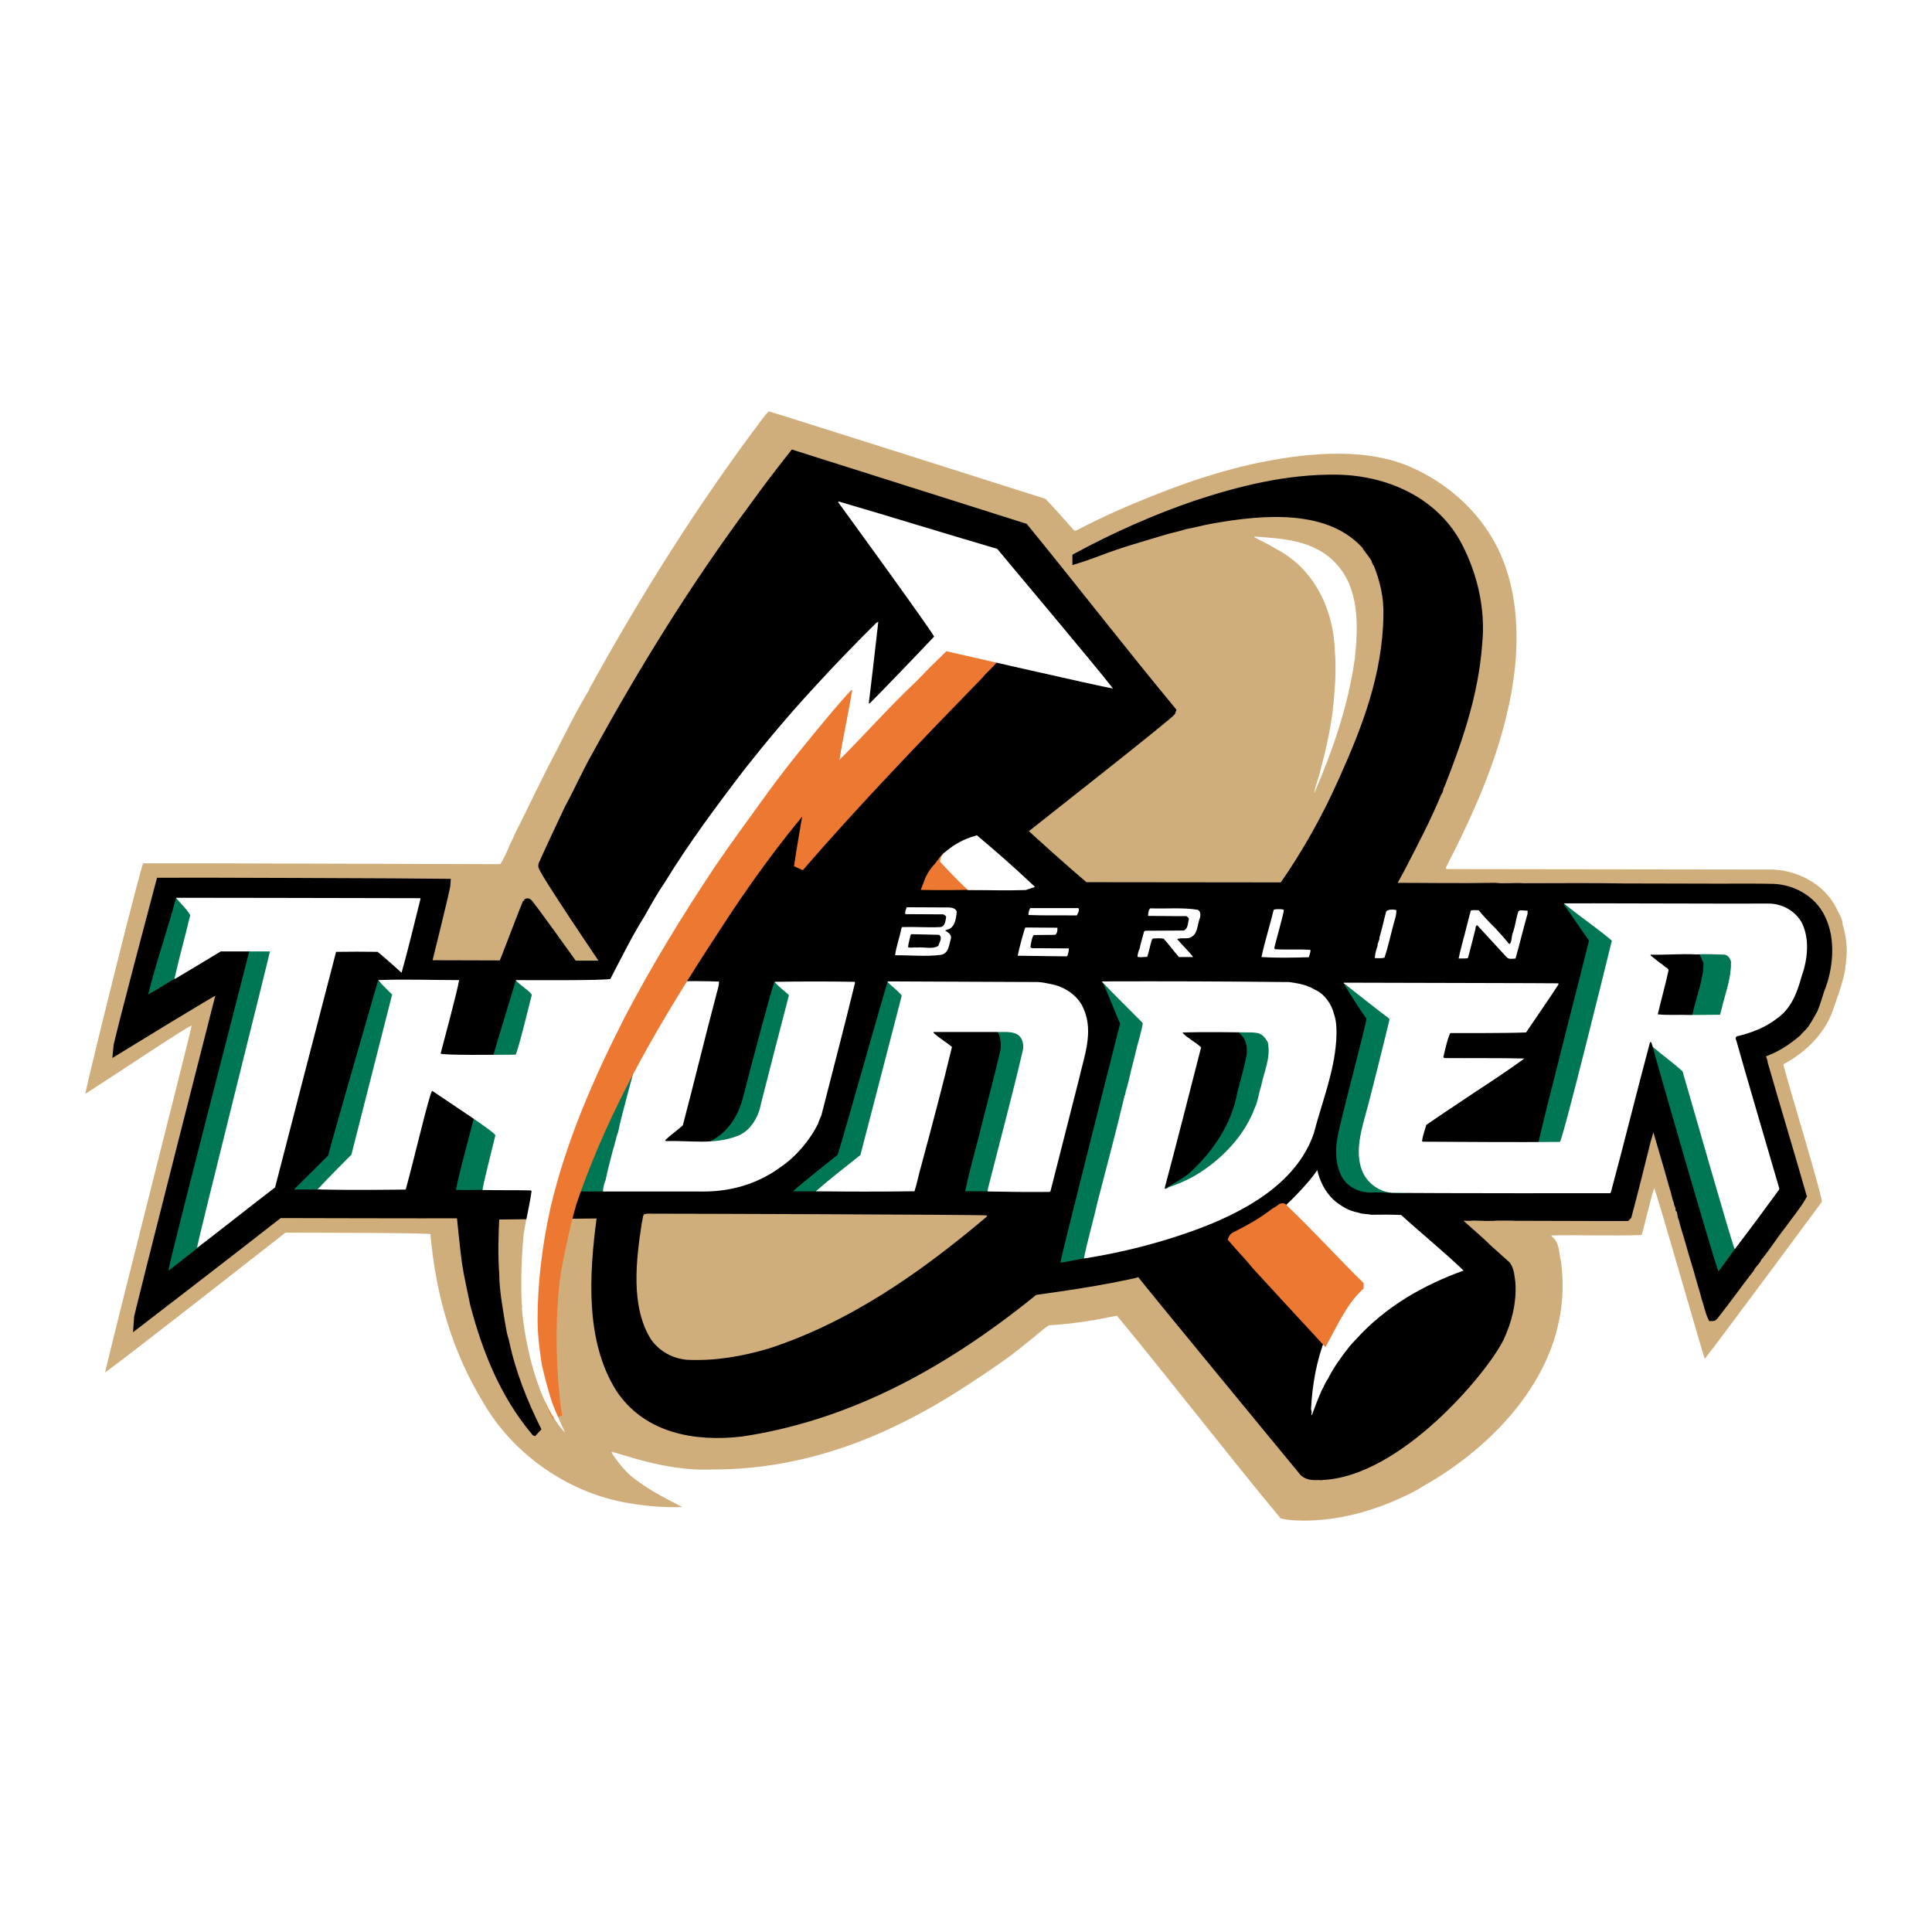 <?xml version="1.0" encoding="utf-8"?>
<!-- Generator: Adobe Illustrator 13.0.0, SVG Export Plug-In . SVG Version: 6.00 Build 14948)  -->
<!DOCTYPE svg PUBLIC "-//W3C//DTD SVG 1.0//EN" "http://www.w3.org/TR/2001/REC-SVG-20010904/DTD/svg10.dtd">
<svg version="1.0" id="Layer_1" xmlns="http://www.w3.org/2000/svg" xmlns:xlink="http://www.w3.org/1999/xlink" x="0px" y="0px"
	 width="192.756px" height="192.756px" viewBox="0 0 192.756 192.756" enable-background="new 0 0 192.756 192.756"
	 xml:space="preserve">
<g>
	<polygon fill-rule="evenodd" clip-rule="evenodd" fill="#FFFFFF" points="0,0 192.756,0 192.756,192.756 0,192.756 0,0 	"/>
	<path fill-rule="evenodd" clip-rule="evenodd" fill="#D0AE7C" d="M104.312,49.772c1.011,1.053,1.892,2.085,2.859,3.16h0.193
		c1.355-0.709,2.709-1.354,4.086-1.978c4.622-2.021,9.331-3.806,14.362-4.838c4.859-0.967,10.707-1.505,15.201,0.602
		c2.816,1.268,5.504,3.418,7.288,6.063c3.634,5.225,3.526,12.471,2,18.62c-1.118,4.709-3.031,9.117-5.16,13.417
		c-0.301,0.58-0.623,1.182-0.903,1.784l0.107,0.107l32.51,0.043c2.73,0.108,5.418,1.634,6.536,4.214
		c0.215,0.387,0.43,0.795,0.452,1.269c0.301,1.032,0.473,2.085,0.386,3.225c-0.042,0.193-0.042,0.473-0.063,0.73
		c-0.086,0.151-0.021,0.302-0.065,0.474c-0.257,1.526-0.838,2.925-1.311,4.364c-0.86,2.215-2.71,4-4.795,5.117l-0.064,0.086
		c0.387,1.635,4.021,13.502,3.826,13.695c-1.827,2.473-10.836,14.643-11.674,15.633c-0.194-0.41-4.902-16.986-5.053-17.008
		c-0.388,1.16-1.098,4.322-1.247,4.666c-2.903,0.107-5.978-0.021-8.944,0.043c-0.044,0.021-0.044,0.064-0.044,0.086
		c0.839,0.602,0.71,1.611,0.946,2.494c0.259,1.936,0.216,3.977-0.193,5.891c-1.397,7.117-7.354,13.072-13.589,16.557
		c-0.365,0.279-0.816,0.473-1.203,0.688c-3.118,1.547-6.472,2.623-10.171,2.73c-0.859,0.021-1.935,0-2.816-0.215
		c-5.547-6.688-10.814-13.545-16.34-20.232c-2.215,0.473-4.494,0.838-6.795,0.967c-0.796,0.561-1.548,1.27-2.322,1.85
		c-1.72,1.441-3.59,2.666-5.417,3.871c-7.719,5.115-16.147,8.686-25.866,8.664c-2.666,0.107-5.139-0.387-7.547-1.053
		c-0.817-0.238-1.591-0.475-2.408-0.711c-0.129,0.086,0.042,0.172,0.042,0.258c0.688,0.969,1.398,1.893,2.365,2.559
		c1.419,1.076,3.01,1.871,4.58,2.688c-1.935,0.086-4.042-0.129-5.935-0.494c-5.59-1.096-10.922-4.773-13.89-9.891
		c-3.096-5.053-4.773-10.75-5.289-16.834c-0.021-0.15-14.47-0.15-14.47-0.15c-3.548,2.773-15.502,12.148-17.997,13.953
		c1.011-4.385,8.256-32.789,8.644-34.615c-0.323,0-7.311,4.707-10.622,6.814c0.452-2.256,5.59-22.897,5.784-23.005
		c4.386-0.021,33.09,0.086,35.627,0.086c0.301-0.452,0.538-0.968,0.753-1.462c0.193-0.559,0.494-1.01,0.709-1.57
		c1.397-2.773,2.709-5.59,4.171-8.342c1.033-2.042,2.043-4.064,3.247-6.042v-0.065c5.139-9.332,10.836-18.426,17.33-27.026
		c0.172-0.237,0.366-0.473,0.581-0.667C78.145,41.451,104.097,49.707,104.312,49.772L104.312,49.772z"/>
	<path fill-rule="evenodd" clip-rule="evenodd" stroke="#000000" stroke-width="1" stroke-miterlimit="2.613" d="
		M49.334,121.176c-0.108,1.914-0.172,4.02-0.021,5.998c0.021,1.678,0.322,3.248,0.581,4.859c0.107,0.602,0.193,1.205,0.387,1.764
		c0.667,3.182,1.849,6.148,3.29,9.029l-0.107-0.043c-3.118-3.719-4.859-8.127-6.063-12.686c-0.279-1.396-0.602-2.752-0.817-4.148
		c-0.215-1.549-0.538-4.902-0.538-4.902c-2.688,0.021-18.211-0.021-18.211-0.021c-4.601,3.611-14.062,10.879-14.062,10.879
		c0-0.365,8.472-33.541,8.472-33.541l-0.022-0.021c-1.311,0.666-10.449,6.279-10.449,6.279c0.043-0.625,4.279-16.557,4.279-16.557
		c0.86-0.021,25.93,0.064,28.402,0.108c-0.021,0.473-1.935,8.127-1.935,8.127l7.654,0.022c0.129-0.086,1.656-4.279,2.451-6.193
		c0.065-0.086,4.558,6.214,4.558,6.214h3.462c0,0-6.58-9.697-6.45-9.998c0.838-1.893,1.742-3.763,2.602-5.612
		c0.968-1.763,1.763-3.612,2.773-5.375c4.645-8.493,9.805-16.835,15.717-24.791c1.269-1.763,2.515-3.397,3.892-5.139
		c7.654,2.408,15.309,4.859,22.963,7.267c4.901,5.999,9.718,12.234,14.685,18.232c-0.087,0.301-14.298,11.439-14.922,11.955
		c0.408,0.473,4.666,4.257,6.3,5.633l19.846,0.021c2.387-3.419,4.386-7.009,6.041-10.75c2.301-5.117,4.344-10.428,4.43-16.362
		c0.064-1.849-0.365-3.655-1.032-5.268c-0.172-0.107-0.129-0.301-0.215-0.43c-0.237-0.43-0.516-0.731-0.796-1.118v-0.086
		c-3.677-4.321-10.471-3.698-15.631-2.774c-0.903,0.15-1.763,0.409-2.645,0.559c-0.666,0.237-1.376,0.344-2.064,0.559
		c-2.193,0.667-4.407,1.269-6.558,2.107c-0.688,0.236-1.376,0.516-2.086,0.731v-0.064c3.785-2.043,7.74-3.806,11.826-5.204
		c4.429-1.462,9.095-2.645,14.083-2.58c4.859,0.086,9.697,2.214,12.019,6.687c1.483,2.881,2.301,6.256,1.957,9.675
		c-0.366,5.01-1.957,9.589-3.72,14.062c-0.193,0.215-0.086,0.538-0.302,0.731c-1.074,2.623-2.407,5.139-3.719,7.676l-0.989,1.806
		c0,0.064,0.064,0.086,0.129,0.086c3.419,0,6.944,0.064,10.385,0c0.925,0.107,1.893-0.022,2.838,0.042
		c3.483,0,6.623-0.042,10.02,0.021l9.482,0.021c1.913,0,3.655-0.021,5.504,0.022c1.914,0.107,3.784,1.182,4.623,2.966
		c1.053,2.129,0.752,5.01-0.107,7.095c-0.216,0.645-0.388,1.291-0.646,1.914c-0.258,0.494-0.517,0.924-0.817,1.398
		c-0.193,0.301-0.58,0.602-0.816,0.902c-1.075,0.924-2.258,1.656-3.569,2.086c-0.15,0.344,0.193,0.666,0.193,1.053
		c1.269,4.408,2.602,8.793,3.87,13.223c-0.58,1.012-1.397,1.957-2.064,2.904c-0.838,1.053-1.526,2.191-2.386,3.203
		c-0.129,0.387-0.56,0.645-0.71,1.031c-1.269,1.635-2.408,3.246-3.655,4.816c-0.021,0.043-0.064,0.021-0.086,0.021
		c-0.258-0.58-0.365-1.225-0.58-1.807c-0.15-0.623-0.345-1.225-0.517-1.828c-0.322-1.225-0.73-2.406-1.053-3.611
		c-0.216-0.838-0.538-1.656-0.71-2.494c-0.193-0.301-0.086-0.709-0.302-0.967c0.021-0.279-0.215-0.43-0.171-0.689
		c-0.237-0.451-0.259-1.01-0.452-1.482c-0.646-2.365-1.376-4.688-2.021-7.031l-0.087-0.086c-0.193,0.193-0.193,0.494-0.301,0.773
		c-0.107,0.559-0.258,1.119-0.43,1.656c-0.624,2.516-1.247,5.031-1.914,7.525l-0.064,0.064h-3.525l-7.568-0.021
		c-0.538-0.043-1.161,0-1.764-0.021c-0.816,0.086-1.569,0-2.451,0c-0.73,0.086-1.354-0.086-2.063,0.064l-0.021,0.021
		c1.097,1.117,2.43,2.15,3.526,3.246l1.892,1.699c0.322,0.473,0.344,1.096,0.43,1.678c0.129,1.955-0.365,3.826-1.139,5.482
		c-1.683,3.363-10.178,13.418-17.695,13.695c-0.043,0.043-0.129,0.021-0.194,0c-0.516,0.021-1.117,0.043-1.526-0.322
		c-0.516-0.623-15.803-19.18-16.275-19.846c-0.302-0.193-0.646,0.064-0.968,0.086c-0.603,0.15-1.204,0.236-1.85,0.387
		c-2.58,0.496-5.225,0.883-7.869,1.248c-9.939,8.086-19.379,12.619-29.155,14.104c-4.709,0.561-9.482-0.344-12.127-4.363
		c-2.988-4.773-2.623-11.225-1.87-16.879c-0.043-0.15,0.236-0.494-0.107-0.516L49.334,121.176L49.334,121.176z"/>
	<path fill-rule="evenodd" clip-rule="evenodd" fill="#FFFFFF" d="M133.295,56.222c2.321,2.473,2.235,6.213,1.87,9.546
		c-0.666,4.58-2.107,8.837-3.87,12.965l-0.172,0.43c0.086-0.774,0.43-1.484,0.603-2.258c0.688-2.559,1.269-5.203,1.419-7.956
		c0.107-1.29,0.15-2.559,0.043-3.87c-0.108-4.171-2-8.321-5.892-10.32c-0.667-0.43-1.44-0.774-2.15-1.161l0.022-0.064
		C128.134,53.728,131.188,53.943,133.295,56.222L133.295,56.222z"/>
	
		<path fill-rule="evenodd" clip-rule="evenodd" fill="#EC7832" stroke="#EC7832" stroke-width="1" stroke-miterlimit="2.613" d="
		M96.387,87.404l0.861,0.875c-1.183,0.021-3.515,0.042-4.676,0.021c0.236-0.645,0.559-1.269,1.053-1.763
		c0.129-0.129,0.868-1.278,1.041-1.084C95.16,85.927,95.871,86.975,96.387,87.404L96.387,87.404z"/>
	<path fill-rule="evenodd" clip-rule="evenodd" fill="#007754" d="M19.268,91.11c-0.538,2.279-0.859,4.097-1.482,6.354
		c-0.613,0.279-1.737,1.061-3.003,1.758c0.752-3.117,1.974-6.562,2.791-9.68C18.068,89.973,18.86,90.616,19.268,91.11L19.268,91.11z
		"/>
	<path fill-rule="evenodd" clip-rule="evenodd" fill="#FFFFFF" d="M107.58,90.602c0.193,0.193-0.151,0.731-0.151,0.731
		c-1.655-0.021-3.203,0.021-4.815-0.043c-0.021-0.236,0.064-0.495,0.172-0.688H107.58L107.58,90.602z"/>
	<path fill-rule="evenodd" clip-rule="evenodd" fill="#FFFFFF" d="M119.513,90.774c0.279,0.15,0.279,0.495,0.215,0.774
		c-0.301,0.709-0.193,1.827-1.14,2.042c-0.365,0.064-0.796-0.043-1.14,0.107c0.517,0.624,1.097,1.14,1.592,1.785h-1.419
		c-0.517-0.581-0.989-1.247-1.527-1.828c-0.322-0.064-0.73-0.043-1.053-0.021l-0.107,0.086c-0.194,0.581-0.28,1.182-0.474,1.742
		c-0.344,0-0.624,0.086-0.968,0c0-0.301,0.107-0.581,0.215-0.838c0.107-0.581,0.302-1.119,0.431-1.677l0.107-0.086l3.87-0.021
		c0.43-0.215,0.387-0.731,0.494-1.118c0.021-0.172-0.15-0.236-0.258-0.322c-1.29,0.021-2.473-0.021-3.806-0.021
		c0.021-0.258,0.021-0.56,0.215-0.753C116.353,90.688,117.986,90.516,119.513,90.774L119.513,90.774z"/>
	<path fill-rule="evenodd" clip-rule="evenodd" fill="#FFFFFF" d="M128.07,90.752v0.215c-0.28,1.204-0.624,2.365-0.925,3.569
		c-0.021,0.086,0.021,0.129,0.086,0.172c1.14,0.064,2.408-0.022,3.505,0.064c0.043,0.258-0.107,0.495-0.151,0.731
		c-1.569,0.043-3.16,0.086-4.729-0.021c0.344-1.591,0.839-3.139,1.226-4.73C127.382,90.688,127.769,90.688,128.07,90.752
		L128.07,90.752z"/>
	<path fill-rule="evenodd" clip-rule="evenodd" fill="#FFFFFF" d="M139.314,90.795c0.022,0.603-0.236,1.161-0.365,1.742
		c-0.258,1.011-0.494,2.021-0.817,3.01c-0.3,0.086-0.645,0.043-0.967,0.043c0.021-0.409,0.129-0.838,0.279-1.226
		c-0.021-0.323,0.215-0.538,0.193-0.86c0.258-0.86,0.431-1.72,0.667-2.58C138.541,90.709,138.992,90.731,139.314,90.795
		L139.314,90.795z"/>
	<path fill-rule="evenodd" clip-rule="evenodd" fill="#FFFFFF" d="M147.528,90.816c0.517,0.624,1.054,1.205,1.655,1.785
		c0.451,0.517,0.925,0.989,1.312,1.505c0.043,0.022,0.086,0.086,0.15,0.065c0.237-0.344,0.129-0.817,0.323-1.183
		c0.215-0.667,0.301-1.397,0.516-2.042l0.15-0.129l0.774,0.043v0.301c-0.431,1.483-0.774,2.988-1.204,4.472
		c-0.301,0.021-0.688,0.107-0.903-0.15l-2.924-3.182c-0.216,0.086-0.129,0.387-0.216,0.559c-0.236,0.903-0.451,1.828-0.709,2.731
		c-0.258,0.064-0.624,0.021-0.925,0.043c0.216-1.054,0.538-2.107,0.796-3.182c0.15-0.538,0.258-1.075,0.43-1.613
		C146.97,90.774,147.292,90.816,147.528,90.816L147.528,90.816z"/>
	<path fill-rule="evenodd" clip-rule="evenodd" fill="#007754" d="M161.194,93.61c-0.688,2.279-5.126,20.675-5.126,20.675
		l-2.625-0.086c0.428-2.141,4.642-18.459,5.093-20.351c-0.645-0.882-1.907-2.789-2.553-3.67l1.271,0.466
		C158.502,91.548,161.216,93.352,161.194,93.61L161.194,93.61z"/>
	<path fill-rule="evenodd" clip-rule="evenodd" fill="#FFFFFF" d="M105.494,92.559c0.021,0.236,0,0.559-0.215,0.709l-2.129,0.021
		c-0.15,0.065-0.322,0.903-0.344,1.205l0.129,0.107l3.698,0.021c0.021,0.236-0.064,0.494-0.129,0.731l-0.086,0.064l-4.881-0.064
		c0.193-0.946,0.451-1.85,0.73-2.774l0.087-0.043L105.494,92.559L105.494,92.559z"/>
	<path fill-rule="evenodd" clip-rule="evenodd" fill="#FFFFFF" d="M94.722,90.537c0.279,0.021,0.646,0.108,0.731,0.409
		c-0.064,0.709-0.172,1.613-0.946,1.806c-0.064,0.043-0.172,0.022-0.193,0.107c0.279,0.172,0.645,0.366,0.559,0.796
		c-0.194,0.581-0.194,1.484-1.01,1.613c-1.505,0.193-3.032,0.021-4.559,0.042c0.108-0.881,0.452-1.763,0.624-2.666l0.064-0.15
		c1.268-0.042,2.558,0.065,3.827,0c0.495-0.064,0.495-0.624,0.581-1.01c-0.022-0.129-0.172-0.194-0.28-0.258l-3.784-0.021
		c-0.108-0.172,0.129-0.688,0.129-0.688L94.722,90.537L94.722,90.537L94.722,90.537z M90.938,93.203l-0.086,0.086
		c-0.086,0.387-0.215,0.796-0.258,1.205c0.258,0.129,0.581-0.022,0.86,0.042c0.752-0.086,1.548,0.215,2.171-0.172
		c0.086-0.344,0.452-0.817,0.065-1.097L90.938,93.203L90.938,93.203z"/>
	<path fill-rule="evenodd" clip-rule="evenodd" fill="#007754" d="M27.36,94.584c-0.042,0.409-4.772,20.07-7.202,29.529
		c-0.624,0.58-2.581,2.051-3.247,2.588l-0.108,0.043c0.15-1.139,7.216-28.436,8.227-32.456C25.073,94.18,27.36,94.584,27.36,94.584
		L27.36,94.584z"/>
	
		<path fill-rule="evenodd" clip-rule="evenodd" fill="#007754" stroke="#007754" stroke-width="1" stroke-miterlimit="2.613" d="
		M172.38,95.05c0.344,0.323,0.613,0.672,0.635,1.102c-0.322,1.311-1.059,5.381-1.059,5.381l-2.627-0.17
		c0.322-1.592,1.205-3.709,1.119-5.408c-0.043-0.086-0.313-0.776-0.356-0.862C170.586,95.071,172.38,95.05,172.38,95.05
		L172.38,95.05z"/>
	<path fill-rule="evenodd" clip-rule="evenodd" fill="#007754" d="M39.527,99.148c-0.774,3.334-3.569,14.064-4.106,15.955
		c-1.161,1.205-1.729,2.439-2.933,3.578h-3.106v-0.064c0.752-0.73,3.01-2.988,3.354-3.332c0.538-2.107,4.973-17.426,4.973-17.426
		C38.181,98.311,39.097,98.676,39.527,99.148L39.527,99.148z"/>
	<path fill-rule="evenodd" clip-rule="evenodd" fill="#007754" d="M53.373,98.863c-0.064,0.559-1.413,5.617-1.779,6.863
		c0,0-2.242,0-2.499,0c0-0.127,1.985-6.633,2.372-7.922C51.725,97.912,53.373,98.863,53.373,98.863L53.373,98.863z"/>
	<path fill-rule="evenodd" clip-rule="evenodd" fill="#007754" d="M79.132,99.117c0.043,0.301-2.125,8.082-3.135,11.65
		c-0.344,1.098-1.552,2.793-2.627,3.008c-0.366,0.086-2.664,0.34-3.008,0.297c2.584-0.975,3.49-3.365,3.855-4.914
		c0.838-3.311,2.857-10.861,3.05-11.184L79.132,99.117L79.132,99.117z"/>
	<path fill-rule="evenodd" clip-rule="evenodd" fill="#007754" d="M90.358,99.244c0.151,0.193-3.85,14.768-4.194,15.973
		c-1.613,1.268-2.285,2.418-3.898,3.643c-0.494-0.02-2.66,0.016-3.154-0.006c0.989-0.902,4-3.268,4.451-3.633
		c0.193-0.365,4.93-17.311,5.016-17.289C89.031,98.254,89.886,98.943,90.358,99.244L90.358,99.244z"/>
	<path fill-rule="evenodd" clip-rule="evenodd" fill="#007754" d="M139.164,101.406c-0.946,3.869-2.231,8.309-3.135,12.201
		c-0.301,1.764,3.117,4.068,4.364,5.338c0.258,0.215-2.5,0-3.229,0.016c-1.247,0.129-2.537-0.344-3.226-1.439
		c-0.667-1.141-0.752-2.646-0.516-3.914c0-0.688,2.945-11.566,2.902-11.977c-0.602-0.838-1.72-2.58-2.215-3.439L139.164,101.406
		L139.164,101.406z"/>
	<path fill-rule="evenodd" clip-rule="evenodd" fill="#007754" d="M109,125.342c0,0.043-2.904,0.629-3.205,0.629
		c0.043-0.537,5.956-23.844,5.956-23.844c-0.43-0.947-1.325-3.293-1.776-4.195l4.532,4.109
		C115.518,102.986,110.741,118.289,109,125.342L109,125.342z"/>
	<path fill-rule="evenodd" clip-rule="evenodd" fill="#007754" d="M101.84,102.932c0.387,1.053,0.743,1.129,0.636,2.117
		c-1.054,4.021-2.124,9.791-3.178,13.811c-0.847,0-3.006-0.006-3.006-0.006c0.387-1.871,0.903-3.676,1.376-5.525
		c0.71-2.859,1.483-5.697,2.15-8.578c0.042-0.475,0.157-1.861-0.817-2.115C99.689,102.656,101.389,102.285,101.84,102.932
		L101.84,102.932z"/>
	<path fill-rule="evenodd" clip-rule="evenodd" fill="#007754" d="M126.454,103.27c0.366,0.623,0.469,1.875,0.297,2.543
		c-0.279,1.375-0.906,3.537-1.229,4.914c-0.968,2.645-4.109,6.904-9.701,8.133c-0.259,0.107,2.287-1.312,2.81-1.791
		c2.365-2.127,4.279-4.967,4.816-8.084c0.323-1.246,0.709-2.516,0.946-3.848c0.021-0.582-0.021-1.162-0.345-1.635l-0.729-0.826
		C124.051,102.676,126.024,102.646,126.454,103.27L126.454,103.27z"/>
	<path fill-rule="evenodd" clip-rule="evenodd" fill="#007754" d="M168.143,106.658c0.467,1.4,5.401,16.791,5.423,17.328
		c-0.43,0.494-1.677,2.35-2.128,2.865c-0.474-1.225-6.533-22.107-6.685-22.947C165.527,104.465,167.434,106.014,168.143,106.658
		L168.143,106.658z"/>
	<path fill-rule="evenodd" clip-rule="evenodd" fill="#007754" d="M62.27,111.361c-0.559,2.537-1.113,4.961-1.737,7.498
		c0,0-3.241,0.066-3.22-0.041c1.473-3.971,2.897-6.695,3.093-7.117c0.43-0.797,2.958-6.111,3.389-6.906
		C63.773,105.225,62.399,110.932,62.27,111.361L62.27,111.361z"/>
	<path fill-rule="evenodd" clip-rule="evenodd" fill="#007754" d="M49.856,112.844c-0.086,0.754-0.759,4.771-1.016,5.848
		c0,0-2.646,0.076-3.354,0.012c0.451-2.215,1.333-5.297,1.871-7.469C47.486,111.084,49.384,112.5,49.856,112.844L49.856,112.844z"/>
	<path fill-rule="evenodd" clip-rule="evenodd" fill="#FFFFFF" d="M133.079,119.734c0.688,0.582,1.506,1.098,2.451,1.248
		c0.366,0.172,0.86,0.107,1.248,0.215c0.988-0.021,1.999-0.021,3.01,0.021c2.085,1.893,4.192,3.592,6.235,5.547
		c-3.956,1.42-7.784,3.57-10.794,6.924c-0.193,0.193-0.451,0.473-0.623,0.688c-0.817,1.033-1.569,2.086-2.15,3.246
		c-0.258,0.324-0.365,0.732-0.581,1.076c-0.364,0.816-0.688,1.654-0.988,2.494c-0.129-0.086,0-0.236-0.021-0.344l-0.064-0.258
		c0.129-2.516,0.559-4.859,1.419-7.074c0.73-1.484,2.16-4.916,2.461-5.283c0,0-4.374-4.865-6.868-7.531
		c1.14-1.053,2.772-2.709,3.611-3.957C131.682,117.865,132.198,118.896,133.079,119.734L133.079,119.734z"/>
	<path fill-rule="evenodd" clip-rule="evenodd" fill="#D0AE7C" d="M98.485,121.262l-0.065,0.15
		c-6.665,5.633-13.695,10.514-21.737,13.137c-2.58,0.754-5.225,1.248-8.127,1.119c-1.44-0.129-2.688-0.797-3.569-1.979
		c-2.107-3.268-1.527-7.998-0.946-11.719c0.086-0.258,0.065-0.58,0.193-0.795c0.086-0.064,0.237-0.064,0.344-0.086
		C68.083,121.09,97.496,121.176,98.485,121.262L98.485,121.262z"/>
	<path fill-rule="evenodd" clip-rule="evenodd" fill="#FFFFFF" d="M176.382,90.15c1.377-0.021,2.667,0.688,3.354,1.849
		c0.839,1.612,0.623,3.72,0.021,5.376c-0.43,1.568-0.989,3.182-2.43,4.213c-1.183,0.926-2.58,1.463-4.042,1.807
		c-0.193,0.086-0.107,0.322-0.043,0.451c0.624,2.279,4.106,14.127,4.279,14.729l-0.044,0.15c-1.44,1.979-2.924,3.979-4.407,5.912
		c-0.56-1.525-3.935-13.416-5.203-17.758c-0.968-0.861-1.979-1.592-2.945-2.41c-0.087-0.172-0.107-0.365-0.216-0.516l-0.086,0.043
		c-1.333,4.967-2.559,9.977-3.892,14.922l-0.064,0.129c0,0-17.652,0.021-21.802-0.043c-1.312-0.107-2.516-1.01-2.988-2.258
		c-0.731-1.979,0-4.148,0.494-6.02c0.086-0.215,1.87-7.311,2.258-8.988l-0.043-0.129c-1.526-1.139-3.032-2.365-4.515-3.504v-0.064
		c5.998,0.021,20.382,0.043,21.414,0.064v0.129c-1.075,1.635-2.15,3.182-3.225,4.773c-1.893,0.086-7.568,0.064-7.568,0.064
		c-0.28,0.516-0.688,2.408-0.688,2.408l0.107,0.086c2.645,0.021,5.289-0.021,7.978,0.043c-1.592,1.16-3.312,2.301-4.925,3.354
		c-1.59,1.076-3.246,2.15-4.858,3.27c-0.15,0.537-0.345,1.031-0.431,1.611l0.086,0.064c4.688,0.021,9.073,0.064,13.675,0.021
		c0.279-0.215,4.494-17.265,5.182-20.081c-1.548-1.312-3.226-2.43-4.795-3.72C156.773,90.107,172.835,90.171,176.382,90.15
		L176.382,90.15L176.382,90.15z M169.244,95.224c-1.526-0.085-3.031,0.064-4.559,0.022v0.085l0.946,0.752
		c0.258,0.107,0.43,0.409,0.71,0.495c0.043,0.086,0.129,0.129,0.129,0.237c-0.322,1.483-0.731,2.925-1.075,4.386
		c1.032,0.107,2.15,0.021,3.225,0.064c0.989-0.021,1.957,0,2.989-0.021c0.086-0.344,0.193-0.666,0.258-1.01
		c0.365-1.398,0.859-2.752,0.839-4.258c-0.065-0.322-0.28-0.667-0.624-0.73C171.093,95.224,170.212,95.16,169.244,95.224
		L169.244,95.224z"/>
	<path fill-rule="evenodd" clip-rule="evenodd" fill="#FFFFFF" d="M128.586,97.977c0.945,0.129,1.806,0.279,2.58,0.752
		c0.968,0.408,1.698,1.463,1.936,2.473c0.279,0.795,0.258,1.699,0.215,2.58c-0.215,3.268-1.441,6.215-2.236,9.289
		c-1.741,5.117-7.202,7.955-11.847,9.652c-3.548,1.291-7.246,2.236-11.095,2.84c0.387-1.914,0.946-3.785,1.376-5.697
		c0.903-3.506,1.849-7.01,2.688-10.559c0.107-0.107,0.064-0.279,0.107-0.408c0.236-0.709,0.388-1.461,0.559-2.193
		c0.194-0.73,0.388-1.482,0.56-2.236c0.215-0.773,0.431-1.525,0.581-2.32l-0.043-0.129c-1.333-1.355-2.731-2.711-4.021-4.064
		l0.065-0.043c6.084-0.021,12.233,0,18.189,0.064H128.586L128.586,97.977L128.586,97.977z M124.974,103.008
		c-2.258-0.021-4.644-0.064-6.966,0v0.064c0.537,0.559,1.247,0.881,1.827,1.42c-1.204,4.686-2.387,9.373-3.634,14.039l0.044,0.086
		c0.215-0.021,0.344-0.193,0.559-0.236c1.032-0.365,2.042-0.818,2.988-1.441c2.344-1.525,4.451-3.805,5.396-6.406
		c0.323-0.666,0.388-1.441,0.624-2.129c0.279-1.441,0.989-2.816,0.688-4.387c-0.215-0.43-0.623-0.945-1.161-0.967L124.974,103.008
		L124.974,103.008z"/>
	<path fill-rule="evenodd" clip-rule="evenodd" fill="#FFFFFF" d="M41.916,89.612l0.043,0.043c-0.624,2.473-1.204,4.945-1.893,7.396
		c0,0-1.612-1.462-2.386-2.085c-1.397-0.021-2.731-0.021-4.149,0c0,0-5.655,21.78-6.085,23.5c-2.344,1.785-7.461,5.848-7.783,6.02
		c-0.086-0.107,7.311-29.52,7.267-29.563h-4.902c-1.527,0.903-3.032,1.849-4.559,2.731h-0.064c0.473-2.129,1.075-4.214,1.57-6.343
		c-0.258-0.559-1.397-1.612-1.397-1.741C17.578,89.57,36.197,89.591,41.916,89.612L41.916,89.612z"/>
	<path fill-rule="evenodd" clip-rule="evenodd" fill="#FFFFFF" d="M71.738,97.934c0,0.537-0.237,1.053-0.344,1.59
		c-1.118,4.215-2.15,8.516-3.269,12.752c-0.537,0.494-1.204,0.945-1.763,1.482c0.021,0.043,0.043,0.064,0.086,0.086
		c2.472-0.064,4.708,0.365,6.966-0.451c1.354-0.408,2.257-1.871,2.494-3.225c0.924-3.613,1.849-7.225,2.795-10.838l-0.043-0.107
		c-0.494-0.408-0.968-0.795-1.397-1.268c2.666-0.043,5.44-0.043,8.02,0l0.021,0.107c-1.053,4.344-2.193,8.643-3.29,12.965
		c-0.064,0.387-0.301,0.688-0.387,1.074c-0.839,1.678-2.215,3.312-3.784,4.365c-2.322,1.699-5.096,2.494-8.127,2.408h-9.503
		c0-0.043-0.043-0.021-0.065-0.021c0.043-0.408,0.129-0.795,0.28-1.139c0.193-1.012,0.473-1.957,0.709-2.926
		c0.215-0.602,0.301-1.246,0.537-1.848c0.323-1.721,1.563-5.918,1.95-7.639c1.376-2.859,3.682-6.814,3.94-7.287
		C67.673,97.822,70.792,97.891,71.738,97.934L71.738,97.934z"/>
	
		<path fill-rule="evenodd" clip-rule="evenodd" fill="#EC7832" stroke="#EC7832" stroke-width="1" stroke-miterlimit="2.613" d="
		M99.211,65.527c-0.107,0.344-1.328,1.402-1.521,1.704c-6.085,6.256-12.298,12.707-17.975,19.264
		c0.258-1.806,0.603-3.676,0.903-5.504c0.022-0.387,0.172-0.752,0.108-1.118c-3.397,3.956-6.536,8.32-9.353,12.686
		c-5.762,8.814-10.927,17.422-14.302,27.311c-0.559,1.828-1.055,4.186-1.436,6.08c-0.882,4.383-0.694,11.525-0.044,15.369
		c-3.395-6.586-2.777-15.748-0.051-24.824c0.946-2.883,2.249-6.121,3.496-8.918c0.128-0.084,0.414-1.064,0.456-1.215
		c1.183-2.752,2.207-4.955,3.648-7.6c0.215-0.451,0.885-1.061,1.165-1.469c1.376-2.517,2.831-4.896,4.357-7.347
		c2.752-4.365,5.77-8.646,8.866-12.818c2.107-2.751,5.777-6.763,8.055-9.322c0.043,0.021-0.413,2.65-0.456,2.736
		c-0.43,2.193-0.555,1.954-0.963,4.104c0.086,0.107,1.101-0.79,1.166-0.811c2.451-2.667,9.271-9.423,9.271-9.423
		C95.912,64.692,97.921,65.162,99.211,65.527L99.211,65.527z"/>
	<path fill-rule="evenodd" clip-rule="evenodd" fill="#FFFFFF" d="M99.495,54.76c0.839,1.032,10.084,11.998,11.546,13.933
		c-1.354-0.215-16.62-3.72-16.62-3.72c-1.075,1.032-2.064,2.021-3.096,3.096c-2.623,2.473-5.031,5.203-7.568,7.74
		c0.366-2.322,0.881-4.623,1.269-6.945l-0.043-0.043c-0.666,0.624-1.268,1.419-1.913,2.129c-2.193,2.623-4.343,5.224-6.343,7.955
		c-1.785,2.473-3.612,4.945-5.332,7.46c-3.269,4.903-6.386,9.977-9.095,15.179c-3.075,6.043-5.805,12.277-7.375,18.943
		c-0.795,3.547-1.29,7.439-1.29,11.115c0,1.592,0.193,3.096,0.43,4.58c0.28,1.225,0.592,2.418,0.968,3.59
		c0.277,0.863,1.345,3.168,1.345,3.168c-2.643-2.811-3.968-8.5-4.312-12.412c0.064-0.15,0-0.344-0.021-0.518
		c-0.086-2.344-0.022-4.471,0.193-6.814c0.215-1.463,0.602-2.902,0.795-4.365l-0.064-0.064c-1.613-0.043-3.268,0-4.816-0.043
		c-0.043-0.258,0.903-3.891,1.269-5.439c0.107-0.236-4.343-3.117-6.299-4.451c-0.237,0.064-1.785,6.752-2.645,9.848
		c0,0-5.87,0.086-8.794-0.021c1.011-1.098,3.376-3.461,3.376-3.461c1.354-5.332,2.709-10.645,4.063-15.977
		c0,0-0.989-0.945-1.397-1.439c2.731-0.107,5.397,0,8.084,0c-0.215,1.225-1.527,6.105-1.85,7.332
		c0.215,0.172,5.29,0.129,7.483,0.107c0.279-0.516,1.247-4.537,1.612-5.955c-0.065-0.303-1.312-1.076-1.612-1.484
		c0.365,0,9.288,0.064,9.46-0.129c1.097-2.107,2.15-4.258,3.419-6.278c0.645-1.14,1.269-2.279,1.999-3.333
		c2.408-3.935,5.225-7.719,8.042-11.395c2.193-2.774,4.473-5.483,6.88-8.085c2.042-2.235,4.085-4.343,6.213-6.45
		c0.065-0.021,0.108-0.042,0.172-0.085c-0.193,1.785-0.838,7.289-0.946,8.127l0.064,0.043c0.86-0.839,5.139-5.29,6.45-6.688
		c-0.365-0.752-9.417-13.201-9.567-13.395l0.043-0.086C88.96,51.578,94.207,53.212,99.495,54.76L99.495,54.76z"/>
	<path fill-rule="evenodd" clip-rule="evenodd" fill="#FFFFFF" d="M103.236,97.977c0.731-0.021,1.29,0.15,1.957,0.279
		c1.226,0.322,2.473,1.205,2.945,2.451c0.989,2.301,0,4.773-0.494,6.988c-0.946,3.719-1.893,7.439-2.839,11.158l-0.085,0.064
		c-2,0.021-4.15,0-6.171-0.043v-0.215c1.183-4.666,2.43-9.289,3.525-13.977c0.065-0.537-0.064-1.117-0.516-1.439
		c-0.322-0.215-0.709-0.258-1.118-0.279h-7.268c-0.107,0.043,0.021,0.129,0.065,0.172c0.538,0.473,1.161,0.838,1.742,1.311
		c-0.946,3.957-2,7.893-3.053,11.805c-0.258,0.859-0.409,1.742-0.688,2.602c-3.333,0.043-6.601,0.043-9.848,0
		c1.441-1.246,2.924-2.408,4.451-3.611c0.925-3.506,1.828-7.074,2.752-10.6c0.452-1.764,0.924-3.549,1.375-5.312
		c-0.408-0.516-0.967-0.902-1.419-1.354l0.065-0.064C93.432,97.934,98.378,97.955,103.236,97.977L103.236,97.977z"/>
	
		<path fill-rule="evenodd" clip-rule="evenodd" fill="#EC7832" stroke="#EC7832" stroke-width="1" stroke-miterlimit="2.613" d="
		M128.07,120.66c2.623,2.494,4.967,5.096,7.481,7.568v0.107c-1.569,1.482-2.451,3.453-3.419,5.217
		c-2.171-2.344-4.536-4.916-6.708-7.281c-0.73-0.902-1.591-1.785-2.364-2.688c0.086-0.193,0.344-0.236,0.516-0.344
		c1.247-0.625,2.494-1.355,3.612-2.215c0.236-0.15,0.494-0.301,0.709-0.473C128.005,120.51,128.027,120.617,128.07,120.66
		L128.07,120.66z"/>
	
		<path fill-rule="evenodd" clip-rule="evenodd" fill="#FFFFFF" stroke="#FFFFFF" stroke-width="1" stroke-miterlimit="2.613" d="
		M102.312,88.28l-0.063,0.021c-1.828,0.064-3.591,0-5.483,0c-0.839-0.795-1.68-1.662-2.454-2.5c0.043-0.236,0.325-0.414,0.497-0.565
		c0.752-0.623,1.612-1.063,2.537-1.343C99.108,85.377,100.656,86.731,102.312,88.28L102.312,88.28z"/>
</g>
</svg>
